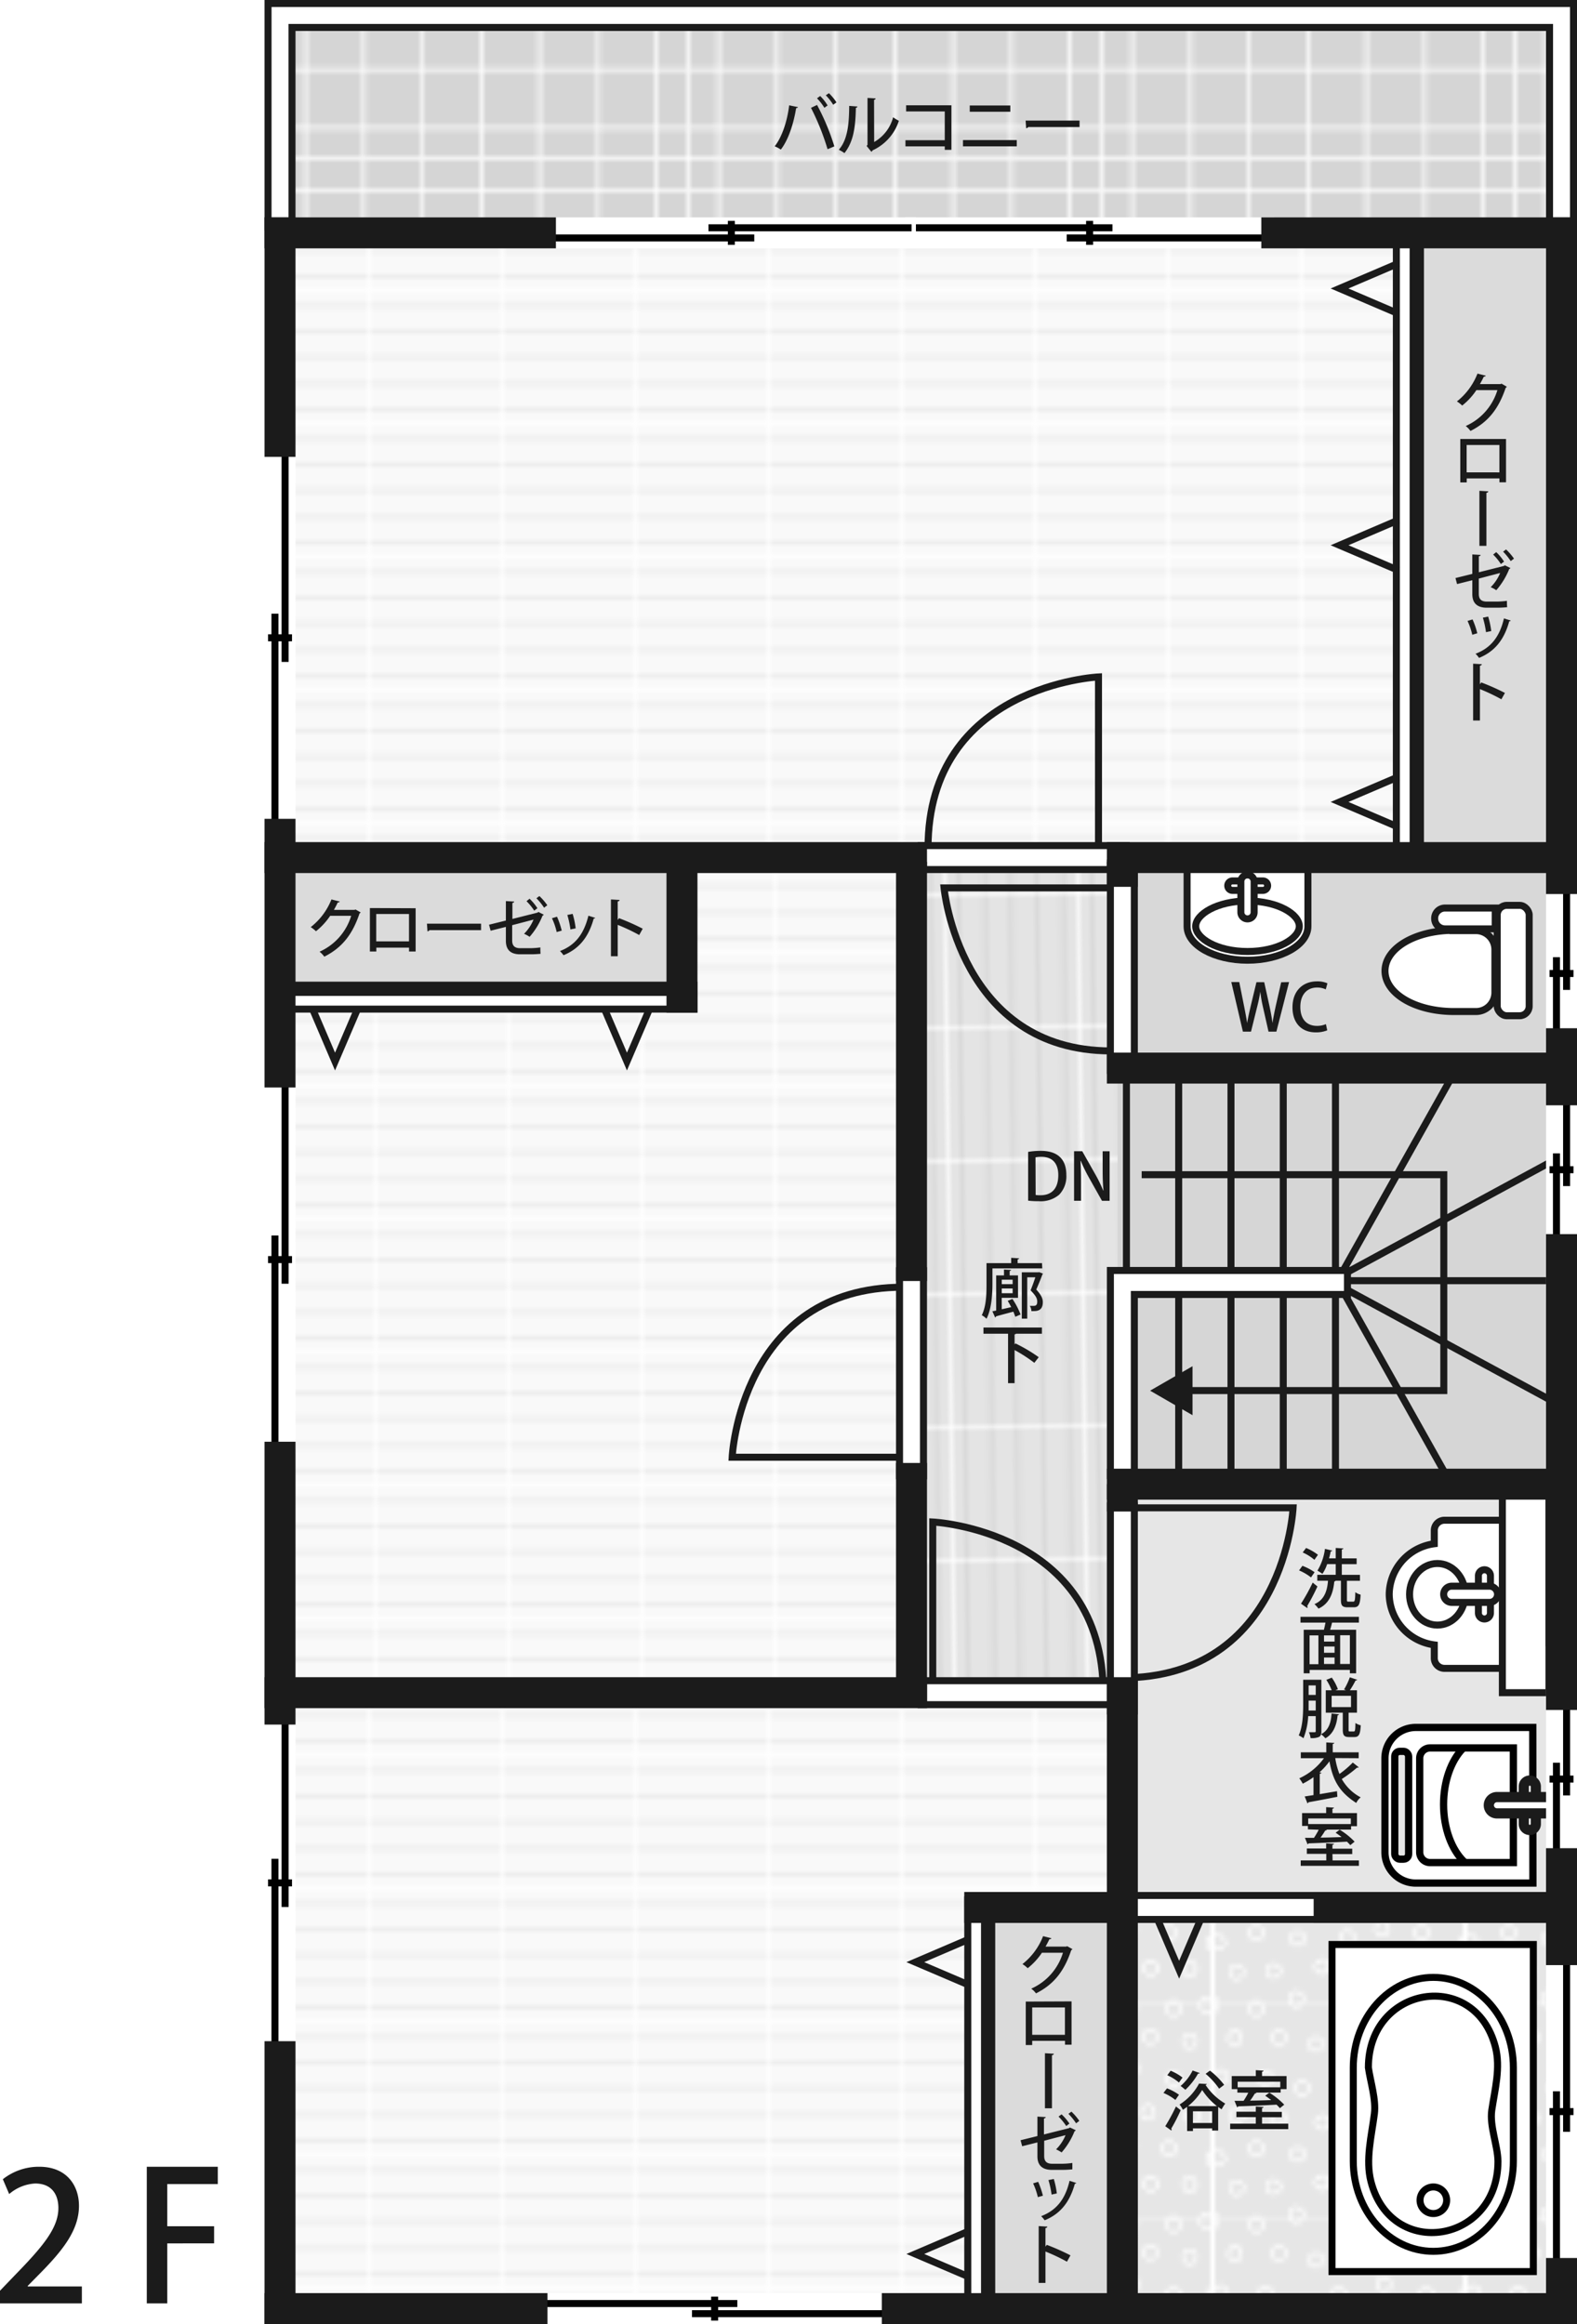 <svg xmlns="http://www.w3.org/2000/svg" xmlns:xlink="http://www.w3.org/1999/xlink" viewBox="0 0 333.06 490.95" width="333.06" height="490.95"><defs><pattern id="洋室_3" data-name="洋室 3" width="28.35" height="28.35" patternTransform="translate(-6.92 5.51) rotate(90) scale(0.97)" patternUnits="userSpaceOnUse" viewBox="0 0 28.35 28.35"><rect width="28.35" height="28.35" fill="none"/><rect width="28.35" height="28.35" fill="#f9f9f9"/><line x1="2.83" y1="28.35" x2="2.83" fill="none" stroke="#eee" stroke-miterlimit="10"/><line x1="8.5" y1="28.35" x2="8.5" fill="none" stroke="#eee" stroke-miterlimit="10"/><line x1="14.17" y1="28.35" x2="14.17" fill="none" stroke="#eee" stroke-miterlimit="10"/><line x1="19.84" y1="28.35" x2="19.84" fill="none" stroke="#eee" stroke-miterlimit="10"/><line x1="25.51" y1="28.35" x2="25.51" fill="none" stroke="#eee" stroke-miterlimit="10"/></pattern><pattern id="洋室_3-3" data-name="洋室 3" width="28.35" height="28.35" patternTransform="translate(-5.53 4.73) rotate(90) scale(0.97)" patternUnits="userSpaceOnUse" viewBox="0 0 28.35 28.35"><rect width="28.35" height="28.35" fill="none"/><rect width="28.35" height="28.35" fill="#f9f9f9"/><line x1="2.83" y1="28.35" x2="2.83" fill="none" stroke="#eee" stroke-miterlimit="10"/><line x1="8.5" y1="28.35" x2="8.5" fill="none" stroke="#eee" stroke-miterlimit="10"/><line x1="14.17" y1="28.35" x2="14.17" fill="none" stroke="#eee" stroke-miterlimit="10"/><line x1="19.84" y1="28.35" x2="19.84" fill="none" stroke="#eee" stroke-miterlimit="10"/><line x1="25.51" y1="28.35" x2="25.51" fill="none" stroke="#eee" stroke-miterlimit="10"/></pattern><pattern id="玄関ホール_3" data-name="玄関ホール 3" width="89.29" height="89.29" patternTransform="translate(57.6 33.92) rotate(90) scale(0.97)" patternUnits="userSpaceOnUse" viewBox="0 0 89.29 89.29"><rect width="89.29" height="89.29" fill="none"/><rect width="89.29" height="89.29" fill="#d5d5d5"/><line y1="6.38" x2="89.29" y2="6.38" fill="none" stroke="#fff" stroke-miterlimit="10" stroke-width="0.71"/><line y1="19.13" x2="89.29" y2="19.13" fill="none" stroke="#fff" stroke-miterlimit="10" stroke-width="0.71"/><line y1="31.89" x2="89.29" y2="31.89" fill="none" stroke="#fff" stroke-miterlimit="10" stroke-width="0.71"/><line y1="44.65" x2="89.29" y2="44.65" fill="none" stroke="#fff" stroke-miterlimit="10" stroke-width="0.71"/><line y1="57.4" x2="89.29" y2="57.4" fill="none" stroke="#fff" stroke-miterlimit="10" stroke-width="0.71"/><line y1="70.16" x2="89.29" y2="70.16" fill="none" stroke="#fff" stroke-miterlimit="10" stroke-width="0.71"/><line y1="82.91" x2="89.29" y2="82.91" fill="none" stroke="#fff" stroke-miterlimit="10" stroke-width="0.71"/><line x1="82.91" x2="82.91" y2="89.29" fill="none" stroke="#fff" stroke-miterlimit="10" stroke-width="0.71"/><line x1="70.15" x2="70.15" y2="89.29" fill="none" stroke="#fff" stroke-miterlimit="10" stroke-width="0.71"/><line x1="57.4" x2="57.4" y2="89.29" fill="none" stroke="#fff" stroke-miterlimit="10" stroke-width="0.71"/><line x1="44.64" x2="44.64" y2="89.29" fill="none" stroke="#fff" stroke-miterlimit="10" stroke-width="0.71"/><line x1="31.89" x2="31.89" y2="89.29" fill="none" stroke="#fff" stroke-miterlimit="10" stroke-width="0.71"/><line x1="19.13" x2="19.13" y2="89.29" fill="none" stroke="#fff" stroke-miterlimit="10" stroke-width="0.71"/><line x1="6.38" x2="6.38" y2="89.29" fill="none" stroke="#fff" stroke-miterlimit="10" stroke-width="0.71"/></pattern><pattern id="新規パターンスウォッチ_17" data-name="新規パターンスウォッチ 17" width="28.35" height="28.35" patternTransform="translate(-28.29 -4.69) rotate(89.31) scale(0.97)" patternUnits="userSpaceOnUse" viewBox="0 0 28.35 28.35"><rect width="28.35" height="28.35" fill="none"/><rect width="28.35" height="28.35" fill="#e4e4e4"/><line y1="2.83" x2="28.35" y2="2.83" fill="none" stroke="#d6d6d6" stroke-miterlimit="10" stroke-width="0.71"/><line y1="8.5" x2="28.35" y2="8.5" fill="none" stroke="#d6d6d6" stroke-miterlimit="10" stroke-width="0.71"/><line y1="14.17" x2="28.35" y2="14.17" fill="none" stroke="#d6d6d6" stroke-miterlimit="10" stroke-width="0.71"/><line y1="19.84" x2="28.35" y2="19.84" fill="none" stroke="#d6d6d6" stroke-miterlimit="10" stroke-width="0.71"/><line y1="25.51" x2="28.35" y2="25.51" fill="none" stroke="#d6d6d6" stroke-miterlimit="10" stroke-width="0.71"/></pattern><pattern id="浴室_3" data-name="浴室 3" width="46.83" height="54.18" patternTransform="translate(95.58 -32.26) rotate(90) scale(0.97)" patternUnits="userSpaceOnUse" viewBox="0 0 46.83 54.18"><rect width="46.83" height="54.18" fill="none"/><path d="M16.18,54H14.86a1.36,1.36,0,0,0,.66.18A1.42,1.42,0,0,0,16.18,54Z" fill="none"/><path d="M46.77,35.91v.68a1,1,0,0,0,0-.68Z" fill="none"/><path d="M34.43,52.65A1.34,1.34,0,0,0,33.26,52a1.36,1.36,0,0,0-.67.19A1.34,1.34,0,0,0,32.1,54h2.31A1.31,1.31,0,0,0,34.43,52.65Z" fill="#e6e6e6"/><path d="M16.09,9.35a1.29,1.29,0,0,0,.67-.18,1.35,1.35,0,1,0-.67.18Z" fill="#e6e6e6"/><path d="M45.48,34.9a1.35,1.35,0,1,0,0,2.7,1.34,1.34,0,0,0,1.29-1v-.68A1.35,1.35,0,0,0,45.48,34.9Z" fill="#e6e6e6"/><path d="M7.12,5.67A1.35,1.35,0,1,0,7.8,3.15a1.34,1.34,0,0,0-1.31,1.7A1.33,1.33,0,0,0,7.12,5.67Z" fill="#e6e6e6"/><path d="M46.77,53.4a1.35,1.35,0,0,0-1.1.6h1.1Z" fill="#e6e6e6"/><path d="M33.28.67A1.29,1.29,0,0,0,34,.49,1.17,1.17,0,0,0,34.42,0H32.11A1.34,1.34,0,0,0,33.28.67Z" fill="#e6e6e6"/><path d="M30.5,10.17a1.35,1.35,0,1,0,1.35-2.34,1.32,1.32,0,0,0-.67-.18,1.35,1.35,0,0,0-.68,2.52Z" fill="#e6e6e6"/><path d="M24.07,5.23A1.36,1.36,0,0,0,24.74,5a1.32,1.32,0,1,0-.67.19Z" fill="#e6e6e6"/><path d="M23.27,14.93a1.43,1.43,0,0,0,.67-.18,1.34,1.34,0,1,0-.67.18Z" fill="#e6e6e6"/><path d="M31.58,24a1.35,1.35,0,0,0,.67,2.52,1.35,1.35,0,0,0,1.17-2,1.35,1.35,0,0,0-1.17-.68A1.29,1.29,0,0,0,31.58,24Z" fill="#e6e6e6"/><path d="M16,25.72a1.36,1.36,0,0,0-.67.19A1.35,1.35,0,0,0,16,28.43a1.43,1.43,0,0,0,.67-.18A1.36,1.36,0,0,0,16,25.72Z" fill="#e6e6e6"/><path d="M16.19,54a1.36,1.36,0,1,0-1.33,0h1.33Z" fill="#e6e6e6"/><path d="M46.15,45a1.3,1.3,0,0,0,.62,1.1V43.9A1.3,1.3,0,0,0,46.15,45Z" fill="#e6e6e6"/><path d="M1.11,54A1.34,1.34,0,0,0,0,53.4H0V54Z" fill="#e6e6e6"/><path d="M0,2.09H0A1.36,1.36,0,0,0,1.38.75,1.33,1.33,0,0,0,1.12,0H0Z" fill="#e6e6e6"/><path d="M.73,9.35a1.35,1.35,0,0,0,0-2.7A1.26,1.26,0,0,0,0,6.9V9.1A1.26,1.26,0,0,0,.73,9.35Z" fill="#e6e6e6"/><path d="M15.53.17A1.38,1.38,0,0,0,16.19,0H14.87A1.38,1.38,0,0,0,15.53.17Z" fill="#e6e6e6"/><path d="M45.69,0a1.33,1.33,0,0,0-.26.75A1.36,1.36,0,0,0,46.77,2.1V0Z" fill="#e6e6e6"/><path d="M46.13,8a1.32,1.32,0,0,0,.64,1.11V6.89A1.32,1.32,0,0,0,46.13,8Z" fill="#e6e6e6"/><path d="M7.82,21.57a1.4,1.4,0,0,0-.67.18,1.34,1.34,0,1,0,.67-.18Z" fill="#e6e6e6"/><path d="M.08,36.25A1.36,1.36,0,0,0,0,35.84v.83A1.49,1.49,0,0,0,.08,36.25Z" fill="#e6e6e6"/><path d="M.77,18.85a1.35,1.35,0,0,0,0-2.7,1.31,1.31,0,0,0-.77.27v2.16A1.31,1.31,0,0,0,.77,18.85Z" fill="#e6e6e6"/><path d="M46.5,25.6a1.35,1.35,0,0,0,0,2.7,2.48,2.48,0,0,0,.27,0V25.64A1.26,1.26,0,0,0,46.5,25.6Z" fill="#e6e6e6"/><path d="M.75,46.35a1.35,1.35,0,0,0,0-2.7,1.33,1.33,0,0,0-.75.26v2.18A1.33,1.33,0,0,0,.75,46.35Z" fill="#e6e6e6"/><path d="M46.17,17.5a1.3,1.3,0,0,0,.6,1.09V16.41A1.3,1.3,0,0,0,46.17,17.5Z" fill="#e6e6e6"/><path d="M.42,28.12a1.3,1.3,0,0,0,.63-.82,1.3,1.3,0,0,0-.13-1A1.36,1.36,0,0,0,0,25.63v2.64A1.24,1.24,0,0,0,.42,28.12Z" fill="#e6e6e6"/><path d="M6.77,14.43a1.43,1.43,0,0,0,.67-.18,1.36,1.36,0,0,0,.49-1.85,1.34,1.34,0,0,0-1.17-.68,1.36,1.36,0,0,0-.67.19,1.35,1.35,0,0,0,.68,2.52Z" fill="#e6e6e6"/><path d="M14.39,16a1.43,1.43,0,0,0-.67-.18,1.35,1.35,0,1,0,.67.18Z" fill="#e6e6e6"/><path d="M24.69,48.16A1.33,1.33,0,0,0,24,48a1.36,1.36,0,0,0-.68,2.53,1.46,1.46,0,0,0,.67.18,1.35,1.35,0,0,0,.68-2.52Z" fill="#e6e6e6"/><path d="M24.51,38.72a1.36,1.36,0,0,0-.67.19,1.35,1.35,0,0,0,.68,2.52,1.43,1.43,0,0,0,.67-.18,1.36,1.36,0,0,0-.68-2.53Z" fill="#e6e6e6"/><path d="M30.94,18.75a1.34,1.34,0,1,0-.67.18A1.43,1.43,0,0,0,30.94,18.75Z" fill="#e6e6e6"/><circle cx="31.18" cy="45" r="1.35" fill="#e6e6e6"/><circle cx="15.84" cy="43" r="1.35" fill="#e6e6e6"/><path d="M23.89,23.55a1.35,1.35,0,0,0-.5-1.84,1.33,1.33,0,0,0-.67-.19,1.36,1.36,0,1,0,1.17,2Z" fill="#e6e6e6"/><circle cx="18" cy="35" r="1.35" fill="#e6e6e6"/><path d="M25.51,29.22a1.36,1.36,0,0,0-.67.19,1.35,1.35,0,0,0,.68,2.52,1.43,1.43,0,0,0,.67-.18,1.36,1.36,0,0,0-.68-2.53Z" fill="#e6e6e6"/><path d="M40.44,19.66a1.33,1.33,0,0,0-.67-.19A1.36,1.36,0,0,0,39.09,22a1.46,1.46,0,0,0,.67.18h0a1.35,1.35,0,0,0,.68-2.52Z" fill="#e6e6e6"/><circle cx="32.43" cy="36" r="1.35" fill="#e6e6e6"/><path d="M40.4,48.08a1.35,1.35,0,1,0-1.35,2.34,1.29,1.29,0,0,0,.67.18,1.35,1.35,0,0,0,.68-2.52Z" fill="#e6e6e6"/><path d="M39.19,31.84a1.35,1.35,0,0,0-.68-2.52,1.46,1.46,0,0,0-.67.18A1.36,1.36,0,0,0,38.52,32,1.33,1.33,0,0,0,39.19,31.84Z" fill="#e6e6e6"/><path d="M39,5.85a1.35,1.35,0,1,0,0-2.7,1.29,1.29,0,0,0-.67.18A1.35,1.35,0,0,0,39,5.85Z" fill="#e6e6e6"/><path d="M38.83,14.35a1.32,1.32,0,0,0,.67-.18,1.36,1.36,0,0,0,.5-1.85,1.38,1.38,0,0,0-1.18-.67,1.35,1.35,0,0,0-1.16,2A1.36,1.36,0,0,0,38.83,14.35Z" fill="#e6e6e6"/><path d="M46.77,46.47V53.1a1.67,1.67,0,0,0-1.47.9H34.77a1.66,1.66,0,0,0-.08-1.5,1.64,1.64,0,0,0-1.43-.82,1.6,1.6,0,0,0-.82.22,1.64,1.64,0,0,0-.67,2.1H16.67a1.65,1.65,0,0,0-1.16-2.82,1.6,1.6,0,0,0-.82.22,1.64,1.64,0,0,0-.6,2.25,1.56,1.56,0,0,0,.27.35H1.48A1.66,1.66,0,0,0,0,53.1H0V46.46a1.61,1.61,0,0,0,.75.19,1.65,1.65,0,0,0,0-3.3,1.61,1.61,0,0,0-.75.19V37.3a1.63,1.63,0,0,0,.38-1,1.63,1.63,0,0,0-.38-1V28.57a1.6,1.6,0,0,0,.57-.19,1.61,1.61,0,0,0,.77-1,1.63,1.63,0,0,0-.16-1.26A1.66,1.66,0,0,0,0,25.33V19a1.66,1.66,0,0,0,.77.2,1.65,1.65,0,1,0,0-3.3,1.66,1.66,0,0,0-.77.2V9.47a1.64,1.64,0,0,0,.73.18,1.65,1.65,0,0,0,0-3.3A1.64,1.64,0,0,0,0,6.53V2.4H0A1.65,1.65,0,0,0,1.68.75,1.61,1.61,0,0,0,1.49,0H14.38a1.62,1.62,0,0,0,1.15.47,1.58,1.58,0,0,0,.82-.22A1.37,1.37,0,0,0,16.68,0h15.1c0,.05,0,.1.07.15A1.64,1.64,0,0,0,33.28,1,1.58,1.58,0,0,0,34.1.75,1.59,1.59,0,0,0,34.78,0H45.32a1.61,1.61,0,0,0-.19.75A1.66,1.66,0,0,0,46.77,2.4V6.52a1.64,1.64,0,0,0,0,3V16a1.63,1.63,0,0,0,0,2.92v6.38a1.26,1.26,0,0,0-.27,0,1.72,1.72,0,0,0-.83.22,1.67,1.67,0,0,0-.6,2.26,1.64,1.64,0,0,0,1.43.82,2.48,2.48,0,0,0,.27,0v6.65a1.69,1.69,0,0,0-1.29-.62,1.65,1.65,0,0,0,0,3.3,1.69,1.69,0,0,0,1.29-.62v6.25a1.63,1.63,0,0,0,0,2.94ZM32.25,23.55a1.75,1.75,0,0,0-.83.22,1.65,1.65,0,0,0,.83,3.08,1.63,1.63,0,0,0,1.59-1.22,1.61,1.61,0,0,0-.16-1.25A1.66,1.66,0,0,0,32.25,23.55ZM29.58,9.43a1.68,1.68,0,0,0,.77,1,1.72,1.72,0,0,0,.83.22,1.68,1.68,0,0,0,1.43-.83A1.65,1.65,0,0,0,32,7.57a1.65,1.65,0,0,0-2.42,1.86ZM22.64,4.7a1.65,1.65,0,0,0,1.43.83,1.61,1.61,0,0,0,.82-.23,1.65,1.65,0,0,0-.83-3.08,1.59,1.59,0,0,0-.82.23A1.64,1.64,0,0,0,22.64,4.7Zm-.8,9.7a1.65,1.65,0,0,0,1.43.83,1.59,1.59,0,0,0,.82-.23,1.65,1.65,0,0,0-.83-3.07,1.6,1.6,0,0,0-.82.22A1.64,1.64,0,0,0,21.84,14.4ZM14.66,8.82a1.65,1.65,0,0,0,1.43.83,1.68,1.68,0,0,0,.82-.22,1.65,1.65,0,0,0,.61-2.25,1.68,1.68,0,0,0-1.43-.83,1.72,1.72,0,0,0-.83.22A1.66,1.66,0,0,0,14.66,8.82Zm2.78,17.43A1.64,1.64,0,0,0,16,25.43a1.6,1.6,0,0,0-.82.22A1.65,1.65,0,0,0,16,28.73a1.59,1.59,0,0,0,.82-.23A1.64,1.64,0,0,0,17.44,26.25ZM6.2,4.93a1.64,1.64,0,0,0,.77,1,1.68,1.68,0,0,0,.82.22,1.65,1.65,0,0,0,.83-3.08,1.71,1.71,0,0,0-.82-.22,1.68,1.68,0,0,0-1.44.83A1.65,1.65,0,0,0,6.2,4.93ZM9.25,22.1a1.65,1.65,0,0,0-1.43-.83A1.59,1.59,0,0,0,7,21.5a1.64,1.64,0,0,0,.82,3.07,1.61,1.61,0,0,0,.83-.22A1.65,1.65,0,0,0,9.25,22.1ZM5.34,13.9a1.65,1.65,0,0,0,1.43.83,1.59,1.59,0,0,0,.82-.23,1.65,1.65,0,0,0-.83-3.07,1.6,1.6,0,0,0-.82.22A1.64,1.64,0,0,0,5.34,13.9Zm.25,27A1.65,1.65,0,0,0,7,41.73a1.59,1.59,0,0,0,.82-.23A1.65,1.65,0,0,0,7,38.43a1.6,1.6,0,0,0-.82.22A1.64,1.64,0,0,0,5.59,40.9Zm2.9,7.9A1.65,1.65,0,0,0,7.06,48a1.59,1.59,0,0,0-.82.23,1.65,1.65,0,0,0,.83,3.08,1.61,1.61,0,0,0,.82-.23A1.64,1.64,0,0,0,8.49,48.8Zm.79-18.23a1.61,1.61,0,0,0-.83-.22,1.65,1.65,0,0,0-.82,3.08,1.68,1.68,0,0,0,.82.22,1.65,1.65,0,0,0,.83-3.08ZM15.15,18a1.65,1.65,0,0,0-.61-2.25,1.59,1.59,0,0,0-.82-.23,1.65,1.65,0,0,0-.83,3.08,1.61,1.61,0,0,0,.83.22A1.67,1.67,0,0,0,15.15,18Zm2.34,25a1.65,1.65,0,1,0-1.65,1.65A1.65,1.65,0,0,0,17.49,43Zm2.16-8A1.65,1.65,0,1,0,18,36.65,1.65,1.65,0,0,0,19.65,35Zm2.24-10.7a1.61,1.61,0,0,0,.82.23,1.68,1.68,0,0,0,1.44-.83,1.65,1.65,0,0,0-.61-2.25,1.59,1.59,0,0,0-.82-.23,1.65,1.65,0,0,0-.83,3.08Zm2.95,23.6a1.58,1.58,0,0,0-.82-.22,1.65,1.65,0,0,0-.83,3.07A1.61,1.61,0,0,0,24,51a1.65,1.65,0,0,0,.83-3.08Zm1.1-8.65a1.64,1.64,0,0,0-1.43-.82,1.6,1.6,0,0,0-.82.22,1.65,1.65,0,0,0,.83,3.08,1.59,1.59,0,0,0,.82-.23A1.64,1.64,0,0,0,25.94,39.25Zm1-9.5a1.64,1.64,0,0,0-1.43-.82,1.6,1.6,0,0,0-.82.22,1.65,1.65,0,0,0,.83,3.08,1.59,1.59,0,0,0,.82-.23A1.64,1.64,0,0,0,26.94,29.75Zm3.33-10.52a1.59,1.59,0,0,0,.82-.23,1.65,1.65,0,0,0-.83-3.07,1.6,1.6,0,0,0-.82.22,1.65,1.65,0,0,0,.83,3.08ZM32.83,45a1.65,1.65,0,1,0-1.65,1.65A1.65,1.65,0,0,0,32.83,45Zm1.25-9a1.65,1.65,0,1,0-1.65,1.65A1.65,1.65,0,0,0,34.08,36ZM37.54,5.32A1.66,1.66,0,0,0,39,6.15a1.75,1.75,0,0,0,.83-.22A1.65,1.65,0,0,0,39,2.85a1.68,1.68,0,0,0-.82.22A1.65,1.65,0,0,0,37.54,5.32Zm-.14,8.51a1.65,1.65,0,0,0,2.25.6,1.65,1.65,0,0,0-.83-3.08,1.71,1.71,0,0,0-.82.22A1.65,1.65,0,0,0,37.4,13.83Zm1.12,18.49a1.58,1.58,0,0,0,.82-.22A1.65,1.65,0,0,0,38.51,29a1.61,1.61,0,0,0-.82.23,1.65,1.65,0,0,0,.83,3.07Zm-.67,8.93A1.65,1.65,0,1,0,39.5,39.6,1.65,1.65,0,0,0,37.85,41.25Zm2.7,6.57a1.75,1.75,0,0,0-.83-.22,1.65,1.65,0,1,0,.83.22Zm0-28.42a1.58,1.58,0,0,0-.82-.22,1.65,1.65,0,0,0-.83,3.07,1.61,1.61,0,0,0,.82.23h0a1.65,1.65,0,0,0,.83-3.08Z" fill="#e6e6e6"/><circle cx="39.5" cy="41.25" r="1.35" fill="#e6e6e6"/><path d="M7,41.43a1.43,1.43,0,0,0,.67-.18,1.36,1.36,0,0,0,.49-1.85A1.34,1.34,0,0,0,7,38.72a1.36,1.36,0,0,0-.67.19A1.35,1.35,0,0,0,7,41.43Z" fill="#e6e6e6"/><path d="M9.13,30.83a1.35,1.35,0,1,0-1.35,2.34,1.29,1.29,0,0,0,.67.18,1.35,1.35,0,0,0,.68-2.52Z" fill="#e6e6e6"/><path d="M7.06,48.27a1.36,1.36,0,0,0,0,2.71,1.36,1.36,0,0,0,.67-.19,1.35,1.35,0,0,0-.68-2.52Z" fill="#e6e6e6"/><path d="M41.19,21.65a1.65,1.65,0,0,1-1.43.83h0a1.61,1.61,0,0,1-.82-.23,1.65,1.65,0,0,1,.83-3.07,1.58,1.58,0,0,1,.82.22A1.64,1.64,0,0,1,41.19,21.65Zm-.75-2a1.33,1.33,0,0,0-.67-.19A1.36,1.36,0,0,0,39.09,22a1.46,1.46,0,0,0,.67.18h0a1.35,1.35,0,0,0,.68-2.52Z" fill="#fff"/><path d="M38.52,32.32a1.65,1.65,0,0,1-.83-3.07,1.61,1.61,0,0,1,.82-.23,1.65,1.65,0,0,1,.83,3.08A1.58,1.58,0,0,1,38.52,32.32Zm0-.29a1.36,1.36,0,0,0,0-2.71,1.46,1.46,0,0,0-.67.18A1.36,1.36,0,0,0,38.52,32Z" fill="#fff"/><path d="M30.27,19.23a1.65,1.65,0,0,1-.83-3.08,1.6,1.6,0,0,1,.82-.22A1.65,1.65,0,0,1,31.09,19,1.59,1.59,0,0,1,30.27,19.23Zm0-.3a1.43,1.43,0,0,0,.67-.18,1.34,1.34,0,1,0-.67.18Z" fill="#fff"/><path d="M22.71,24.53a1.61,1.61,0,0,1-.82-.23,1.65,1.65,0,0,1,.83-3.08,1.59,1.59,0,0,1,.82.23,1.65,1.65,0,0,1,.61,2.25A1.68,1.68,0,0,1,22.71,24.53ZM22,24a1.35,1.35,0,1,0,1.35-2.33,1.33,1.33,0,0,0-.67-.19A1.35,1.35,0,0,0,22,24Z" fill="#fff"/><path d="M26.94,29.75a1.64,1.64,0,0,1-.6,2.25,1.59,1.59,0,0,1-.82.23,1.65,1.65,0,0,1-.83-3.08,1.6,1.6,0,0,1,.82-.22A1.64,1.64,0,0,1,26.94,29.75Zm-.26.15a1.34,1.34,0,0,0-1.17-.68,1.36,1.36,0,0,0-.67.19,1.35,1.35,0,0,0,.68,2.52,1.43,1.43,0,0,0,.67-.18A1.35,1.35,0,0,0,26.68,29.9Z" fill="#fff"/><path d="M34.08,36a1.65,1.65,0,1,1-1.65-1.65A1.65,1.65,0,0,1,34.08,36Zm-.3,0a1.35,1.35,0,1,0-1.35,1.35A1.36,1.36,0,0,0,33.78,36Z" fill="#fff"/><path d="M9.25,22.1a1.65,1.65,0,0,1-.6,2.25,1.61,1.61,0,0,1-.83.22A1.64,1.64,0,0,1,7,21.5a1.59,1.59,0,0,1,.82-.23A1.65,1.65,0,0,1,9.25,22.1ZM9,22.25a1.35,1.35,0,0,0-1.17-.68,1.4,1.4,0,0,0-.67.18,1.35,1.35,0,1,0,1.84.5Z" fill="#fff"/><path d="M9.88,32.82a1.65,1.65,0,0,1-1.43.83A1.65,1.65,0,0,1,7,31.17a1.65,1.65,0,0,1,1.43-.82,1.61,1.61,0,0,1,.83.22A1.66,1.66,0,0,1,9.88,32.82Zm-.75-2a1.35,1.35,0,1,0-1.35,2.34,1.29,1.29,0,0,0,.67.18,1.35,1.35,0,0,0,.68-2.52Z" fill="#fff"/><path d="M13.72,18.82a1.61,1.61,0,0,1-.83-.22,1.65,1.65,0,0,1,.83-3.08,1.59,1.59,0,0,1,.82.23,1.64,1.64,0,0,1-.82,3.07Zm1.17-1a1.36,1.36,0,0,0-.5-1.85,1.43,1.43,0,0,0-.67-.18,1.35,1.35,0,1,0,1.17,2Z" fill="#fff"/><path d="M19.65,35A1.65,1.65,0,1,1,18,33.35,1.65,1.65,0,0,1,19.65,35Zm-.3,0A1.35,1.35,0,1,0,18,36.35,1.36,1.36,0,0,0,19.35,35Z" fill="#fff"/><path d="M41.15,50.08a1.65,1.65,0,1,1-1.43-2.48,1.75,1.75,0,0,1,.83.22A1.67,1.67,0,0,1,41.15,50.08Zm-.75-2a1.35,1.35,0,1,0-1.35,2.34,1.29,1.29,0,0,0,.67.18,1.35,1.35,0,0,0,.68-2.52Z" fill="#fff"/><path d="M25.44,50.15A1.65,1.65,0,0,1,24,51a1.61,1.61,0,0,1-.82-.23A1.65,1.65,0,0,1,24,47.68a1.58,1.58,0,0,1,.82.22A1.64,1.64,0,0,1,25.44,50.15Zm-.75-2A1.33,1.33,0,0,0,24,48a1.36,1.36,0,0,0-.68,2.53,1.46,1.46,0,0,0,.67.18,1.35,1.35,0,0,0,.68-2.52Z" fill="#fff"/><path d="M32.83,45a1.65,1.65,0,1,1-1.65-1.65A1.65,1.65,0,0,1,32.83,45Zm-.3,0a1.35,1.35,0,1,0-1.35,1.35A1.36,1.36,0,0,0,32.53,45Z" fill="#fff"/><path d="M8.49,48.8a1.64,1.64,0,0,1-.6,2.25,1.61,1.61,0,0,1-.82.23,1.65,1.65,0,0,1-.83-3.08A1.59,1.59,0,0,1,7.06,48,1.65,1.65,0,0,1,8.49,48.8ZM8.23,49a1.35,1.35,0,0,0-1.17-.68,1.36,1.36,0,0,0,0,2.71,1.36,1.36,0,0,0,.67-.19A1.34,1.34,0,0,0,8.23,49Z" fill="#fff"/><path d="M17.49,43a1.65,1.65,0,1,1-1.65-1.65A1.65,1.65,0,0,1,17.49,43Zm-.3,0a1.35,1.35,0,1,0-1.35,1.35A1.36,1.36,0,0,0,17.19,43Z" fill="#fff"/><path d="M37.54,5.32a1.65,1.65,0,0,1,.61-2.25A1.68,1.68,0,0,1,39,2.85a1.65,1.65,0,0,1,.83,3.08,1.75,1.75,0,0,1-.83.22A1.66,1.66,0,0,1,37.54,5.32Zm.26-.14a1.35,1.35,0,1,0,1.17-2,1.29,1.29,0,0,0-.67.18A1.36,1.36,0,0,0,37.8,5.18Z" fill="#fff"/><path d="M29.58,9.43a1.68,1.68,0,0,1,.17-1.26,1.65,1.65,0,1,1,1.43,2.48,1.72,1.72,0,0,1-.83-.22A1.68,1.68,0,0,1,29.58,9.43Zm.29-.08a1.36,1.36,0,0,0,2.48.33,1.36,1.36,0,0,0-.5-1.85,1.32,1.32,0,0,0-.67-.18,1.35,1.35,0,0,0-1.31,1.7Z" fill="#fff"/><path d="M22.64,4.7a1.64,1.64,0,0,1,.6-2.25,1.59,1.59,0,0,1,.82-.23,1.65,1.65,0,0,1,.83,3.08,1.61,1.61,0,0,1-.82.23A1.65,1.65,0,0,1,22.64,4.7Zm.26-.15a1.35,1.35,0,1,0,1.16-2,1.36,1.36,0,0,0-1.16,2Z" fill="#fff"/><path d="M6.2,4.93a1.65,1.65,0,0,1,.16-1.25A1.68,1.68,0,0,1,7.8,2.85a1.71,1.71,0,0,1,.82.22,1.65,1.65,0,0,1-.83,3.08A1.68,1.68,0,0,1,7,5.93,1.64,1.64,0,0,1,6.2,4.93Zm.29-.08a1.35,1.35,0,0,0,1.3,1,1.35,1.35,0,1,0,0-2.7,1.34,1.34,0,0,0-1.31,1.7Z" fill="#fff"/><path d="M14.66,8.82a1.66,1.66,0,0,1,.6-2.25,1.72,1.72,0,0,1,.83-.22,1.68,1.68,0,0,1,1.43.83,1.65,1.65,0,0,1-.61,2.25,1.68,1.68,0,0,1-.82.22A1.65,1.65,0,0,1,14.66,8.82Zm.26-.14a1.36,1.36,0,0,0,1.17.67,1.29,1.29,0,0,0,.67-.18,1.35,1.35,0,1,0-1.84-.49Z" fill="#fff"/><path d="M45.87,17.5a1.62,1.62,0,0,0,.9,1.46v-.37a1.29,1.29,0,0,1,0-2.18V16A1.62,1.62,0,0,0,45.87,17.5Z" fill="#fff"/><path d="M46.15,45a1.3,1.3,0,0,1,.62-1.1v-.37a1.63,1.63,0,0,0,0,2.94V46.1A1.3,1.3,0,0,1,46.15,45Z" fill="#fff"/><path d="M25.94,39.25a1.64,1.64,0,0,1-.6,2.25,1.59,1.59,0,0,1-.82.23,1.65,1.65,0,0,1-.83-3.08,1.6,1.6,0,0,1,.82-.22A1.64,1.64,0,0,1,25.94,39.25Zm-.26.15a1.34,1.34,0,0,0-1.17-.68,1.36,1.36,0,0,0-.67.19,1.35,1.35,0,0,0,.68,2.52,1.43,1.43,0,0,0,.67-.18A1.35,1.35,0,0,0,25.68,39.4Z" fill="#fff"/><path d="M17.44,26.25a1.64,1.64,0,0,1-.6,2.25,1.59,1.59,0,0,1-.82.23,1.65,1.65,0,0,1-.83-3.08,1.6,1.6,0,0,1,.82-.22A1.64,1.64,0,0,1,17.44,26.25Zm-.26.15A1.34,1.34,0,0,0,16,25.72a1.36,1.36,0,0,0-.67.19A1.35,1.35,0,0,0,16,28.43a1.43,1.43,0,0,0,.67-.18A1.35,1.35,0,0,0,17.18,26.4Z" fill="#fff"/><path d="M32.25,23.55a1.66,1.66,0,0,1,1.43.83,1.61,1.61,0,0,1,.16,1.25,1.63,1.63,0,0,1-1.59,1.22,1.65,1.65,0,0,1-.83-3.08A1.75,1.75,0,0,1,32.25,23.55Zm0,.3a1.29,1.29,0,0,0-.67.18,1.35,1.35,0,0,0,.67,2.52,1.35,1.35,0,0,0,1.17-2A1.35,1.35,0,0,0,32.25,23.85Z" fill="#fff"/><path d="M21.84,14.4a1.64,1.64,0,0,1,.6-2.25,1.6,1.6,0,0,1,.82-.22A1.65,1.65,0,0,1,24.09,15a1.59,1.59,0,0,1-.82.23A1.65,1.65,0,0,1,21.84,14.4Zm.26-.15a1.35,1.35,0,0,0,1.17.68,1.43,1.43,0,0,0,.67-.18,1.35,1.35,0,1,0-1.84-.5Z" fill="#fff"/><path d="M5.34,13.9a1.64,1.64,0,0,1,.6-2.25,1.6,1.6,0,0,1,.82-.22,1.65,1.65,0,0,1,.83,3.07,1.59,1.59,0,0,1-.82.23A1.65,1.65,0,0,1,5.34,13.9Zm.26-.15a1.35,1.35,0,0,0,1.17.68,1.43,1.43,0,0,0,.67-.18,1.36,1.36,0,0,0,.49-1.85,1.34,1.34,0,0,0-1.17-.68,1.36,1.36,0,0,0-.67.19A1.34,1.34,0,0,0,5.6,13.75Z" fill="#fff"/><path d="M37.4,13.83a1.65,1.65,0,0,1,.6-2.26,1.71,1.71,0,0,1,.82-.22,1.65,1.65,0,0,1,.83,3.08,1.65,1.65,0,0,1-2.25-.6Zm.26-.15a1.36,1.36,0,0,0,1.17.67,1.32,1.32,0,0,0,.67-.18,1.36,1.36,0,0,0,.5-1.85,1.38,1.38,0,0,0-1.18-.67,1.35,1.35,0,0,0-1.16,2Z" fill="#fff"/><path d="M5.59,40.9a1.64,1.64,0,0,1,.6-2.25A1.6,1.6,0,0,1,7,38.43a1.65,1.65,0,0,1,.83,3.07,1.59,1.59,0,0,1-.82.23A1.65,1.65,0,0,1,5.59,40.9Zm.26-.15A1.35,1.35,0,0,0,7,41.43a1.43,1.43,0,0,0,.67-.18,1.36,1.36,0,0,0,.49-1.85A1.34,1.34,0,0,0,7,38.72a1.36,1.36,0,0,0-.67.19A1.34,1.34,0,0,0,5.85,40.75Z" fill="#fff"/><path d="M16.94,52a1.64,1.64,0,0,0-1.43-.82,1.6,1.6,0,0,0-.82.22,1.64,1.64,0,0,0-.6,2.25,1.56,1.56,0,0,0,.27.35h.5a1.36,1.36,0,0,1-.51-.5,1.34,1.34,0,0,1,.49-1.84,1.36,1.36,0,0,1,.67-.19A1.36,1.36,0,0,1,16.19,54h.48A1.64,1.64,0,0,0,16.94,52Z" fill="#fff"/><path d="M34.69,52.5a1.64,1.64,0,0,0-1.43-.82,1.6,1.6,0,0,0-.82.22,1.64,1.64,0,0,0-.67,2.1h.33a1.34,1.34,0,0,1,.49-1.84,1.36,1.36,0,0,1,.67-.19,1.34,1.34,0,0,1,1.17.68,1.31,1.31,0,0,1,0,1.35h.36A1.66,1.66,0,0,0,34.69,52.5Z" fill="#fff"/><path d="M37.85,41.25A1.65,1.65,0,1,1,39.5,42.9,1.65,1.65,0,0,1,37.85,41.25Zm.3,0A1.35,1.35,0,1,0,39.5,39.9,1.36,1.36,0,0,0,38.15,41.25Z" fill="#fff"/><path d="M45.3,54h.37a1.35,1.35,0,0,1,1.1-.6v-.3A1.67,1.67,0,0,0,45.3,54Z" fill="#fff"/><path d="M45.67,25.52a1.67,1.67,0,0,0-.6,2.26,1.64,1.64,0,0,0,1.43.82,2.48,2.48,0,0,0,.27,0v-.3a2.48,2.48,0,0,1-.27,0,1.35,1.35,0,1,1,0-2.7,1.26,1.26,0,0,1,.27,0v-.3a1.26,1.26,0,0,0-.27,0A1.72,1.72,0,0,0,45.67,25.52Z" fill="#fff"/><path d="M45.83,8a1.66,1.66,0,0,0,.94,1.48V9.11a1.28,1.28,0,0,1,0-2.22V6.52A1.66,1.66,0,0,0,45.83,8Z" fill="#fff"/><path d="M45.48,34.6a1.65,1.65,0,0,0,0,3.3,1.69,1.69,0,0,0,1.29-.62v-.69a1.34,1.34,0,0,1-1.29,1,1.35,1.35,0,1,1,1.29-1.69v-.69A1.69,1.69,0,0,0,45.48,34.6Z" fill="#fff"/><path d="M2.42,17.5A1.65,1.65,0,0,0,.77,15.85a1.66,1.66,0,0,0-.77.2v.37a1.31,1.31,0,0,1,.77-.27,1.35,1.35,0,0,1,0,2.7A1.31,1.31,0,0,1,0,18.58V19a1.66,1.66,0,0,0,.77.2A1.65,1.65,0,0,0,2.42,17.5Z" fill="#fff"/><path d="M2.4,45A1.65,1.65,0,0,0,.75,43.35a1.61,1.61,0,0,0-.75.19v.37a1.33,1.33,0,0,1,.75-.26,1.35,1.35,0,0,1,0,2.7A1.33,1.33,0,0,1,0,46.09v.37a1.61,1.61,0,0,0,.75.19A1.65,1.65,0,0,0,2.4,45Z" fill="#fff"/><path d="M0,53.1H0v.3H0a1.34,1.34,0,0,1,1.09.6h.37A1.66,1.66,0,0,0,0,53.1Z" fill="#fff"/><path d="M1.34,27.38a1.63,1.63,0,0,0-.16-1.26A1.66,1.66,0,0,0,0,25.33v.3a1.36,1.36,0,0,1,.92.65,1.3,1.3,0,0,1,.13,1,1.3,1.3,0,0,1-.63.82,1.24,1.24,0,0,1-.42.15v.3a1.6,1.6,0,0,0,.57-.19A1.61,1.61,0,0,0,1.34,27.38Z" fill="#fff"/><path d="M2.38,8A1.65,1.65,0,0,0,.73,6.35,1.64,1.64,0,0,0,0,6.53V6.9a1.26,1.26,0,0,1,.73-.25,1.35,1.35,0,0,1,0,2.7A1.26,1.26,0,0,1,0,9.1v.37a1.64,1.64,0,0,0,.73.18A1.65,1.65,0,0,0,2.38,8Z" fill="#fff"/><path d="M0,35.2v.64a1.36,1.36,0,0,1,.08.41,1.49,1.49,0,0,1-.08.42v.63a1.63,1.63,0,0,0,.38-1A1.63,1.63,0,0,0,0,35.2Z" fill="#fff"/><path d="M16.35.25A1.37,1.37,0,0,0,16.68,0h-.49a1.38,1.38,0,0,1-.66.17A1.38,1.38,0,0,1,14.87,0h-.49a1.62,1.62,0,0,0,1.15.47A1.58,1.58,0,0,0,16.35.25Z" fill="#fff"/><path d="M33.28,1A1.58,1.58,0,0,0,34.1.75,1.59,1.59,0,0,0,34.78,0h-.36A1.17,1.17,0,0,1,34,.49a1.29,1.29,0,0,1-.67.18A1.34,1.34,0,0,1,32.11,0h-.33c0,.05,0,.1.07.15A1.64,1.64,0,0,0,33.28,1Z" fill="#fff"/><path d="M46.77,2.4V2.1A1.36,1.36,0,0,1,45.43.75,1.33,1.33,0,0,1,45.69,0h-.37a1.61,1.61,0,0,0-.19.75A1.66,1.66,0,0,0,46.77,2.4Z" fill="#fff"/><path d="M1.68.75A1.61,1.61,0,0,0,1.49,0H1.12a1.33,1.33,0,0,1,.26.75A1.36,1.36,0,0,1,0,2.1H0V2.4H0A1.65,1.65,0,0,0,1.68.75Z" fill="#fff"/></pattern></defs><g id="レイヤー_2" data-name="レイヤー 2"><g id="文字"><rect x="59.1" y="357.05" width="176.3" height="130.61" fill="url(#洋室_3)"/><rect x="58.7" y="182.48" width="135.28" height="174.5" fill="url(#洋室_3-3)"/><rect x="59.37" y="2.75" width="268.44" height="45.12" fill="url(#玄関ホール_3)"/><rect x="297.05" y="50.44" width="32.06" height="129.48" fill="#dbdbdb"/><rect x="192.03" y="181.3" width="44.08" height="175.93" fill="url(#新規パターンスウォッチ_17)"/><rect x="236.08" y="182.13" width="93.39" height="42.59" fill="#d8d8d8"/><rect x="59.02" y="180.81" width="84.19" height="30.11" fill="#dbdbdb"/><rect x="207.23" y="403.28" width="29.16" height="83.44" fill="#dbdbdb"/><rect x="236.04" y="225.61" width="93.2" height="86.14" fill="#d6d6d6"/><rect x="239.08" y="313.05" width="90.52" height="89.03" fill="#e6e6e6"/><rect x="238.29" y="403.34" width="90.07" height="83" fill="url(#浴室_3)"/><rect x="59.02" y="47.98" width="238.63" height="132.83" fill="url(#洋室_3)"/><path d="M293.4,336.79a10.93,10.93,0,0,0,9.52,10.68v2.81a2.15,2.15,0,0,0,2.15,2.15H318V321.14H305.07a2.16,2.16,0,0,0-2.15,2.16v2.81A10.93,10.93,0,0,0,293.4,336.79Z" fill="#fff" stroke="#1b1b1b" stroke-miterlimit="10" stroke-width="1.48"/><path d="M303.57,330.28c3.23,0,5.86,2.92,5.86,6.51s-2.63,6.5-5.86,6.5-5.87-2.91-5.87-6.5S300.33,330.28,303.57,330.28Z" fill="#fff" stroke="#1b1b1b" stroke-miterlimit="10" stroke-width="1.48"/><path d="M313.51,342a1.27,1.27,0,0,1-1.27-1.27v-7.86a1.27,1.27,0,0,1,1.27-1.27h0a1.27,1.27,0,0,1,1.27,1.27v7.86a1.27,1.27,0,0,1-1.27,1.27Z" fill="#fff" stroke="#1b1b1b" stroke-miterlimit="10" stroke-width="1.48"/><path d="M306.61,338.5a1.71,1.71,0,0,1-1.71-1.71h0a1.72,1.72,0,0,1,1.71-1.72h7.95a1.72,1.72,0,0,1,1.72,1.72h0a1.71,1.71,0,0,1-1.72,1.71Z" fill="#fff" stroke="#1b1b1b" stroke-miterlimit="10" stroke-width="1.48"/><rect x="317.3" y="315.9" width="9.83" height="41.67" fill="#fff" stroke="#1b1b1b" stroke-miterlimit="10" stroke-width="1.48"/><polygon points="327.26 47.93 332.32 47.93 332.32 5.8 332.32 1.66 332.32 0.74 56.61 0.74 56.61 1.66 56.61 5.8 56.61 47.93 61.67 47.93 61.67 5.8 327.26 5.8 327.26 47.93" fill="#fff" stroke="#1b1b1b" stroke-miterlimit="10" stroke-width="1.48"/><path d="M323.75,397.79H299a6.52,6.52,0,0,1-6.5-6.49V371.4a6.52,6.52,0,0,1,6.5-6.49h24.72Z" fill="#fff" stroke="#010101" stroke-miterlimit="10" stroke-width="1.53"/><path d="M319.62,369.24v24.22H302a2.19,2.19,0,0,1-2.16-2.16V371.4a2.19,2.19,0,0,1,2.16-2.16Z" fill="none" stroke="#010101" stroke-miterlimit="10" stroke-width="1.53"/><g id="洗面台02"><path d="M323.09,386.57a1.27,1.27,0,0,1-1.27-1.27v-7.9a1.27,1.27,0,0,1,1.27-1.27h0a1.27,1.27,0,0,1,1.27,1.27v7.9a1.27,1.27,0,0,1-1.27,1.27Z" fill="#fff" stroke="#1b1b1b" stroke-miterlimit="10" stroke-width="2.16"/><path d="M316.17,383.07a1.72,1.72,0,0,1-1.73-1.72h0a1.73,1.73,0,0,1,1.73-1.73H328a1.73,1.73,0,0,1,1.72,1.73h0a1.72,1.72,0,0,1-1.72,1.72Z" fill="#fff" stroke="#1b1b1b" stroke-miterlimit="10" stroke-width="2.16"/></g><rect x="294.57" y="369.96" width="2.93" height="22.78" rx="1.08" fill="#e6e6e6"/><rect x="294.57" y="369.96" width="2.93" height="22.78" rx="1.08" fill="none" stroke="#010101" stroke-miterlimit="10" stroke-width="1.53"/><path d="M309.2,393.27c-2.59-2.5-4.32-7-4.32-12.08,0-4.9,1.59-9.22,4-11.76" fill="none" stroke="#010101" stroke-miterlimit="10" stroke-width="1.53"/><path d="M276.23,195.69c0,3.95-5.72,7.15-12.76,7.15s-12.76-3.2-12.76-7.15V180.17h25.52v15.52Z" fill="#fff" stroke="#1b1b1b" stroke-miterlimit="10" stroke-width="1.48"/><path d="M263.47,201c-6.45,0-10.94-2.81-10.94-5.33s4.49-5.34,10.94-5.34,10.94,2.81,10.94,5.34S269.92,201,263.47,201Z" fill="none" stroke="#1b1b1b" stroke-miterlimit="10" stroke-width="1.48"/><path d="M267.72,187.09a1,1,0,0,1-1,1h-6.42a1,1,0,0,1-1-1h0a1,1,0,0,1,1-1h6.42a1,1,0,0,1,1,1Z" fill="#fff" stroke="#1b1b1b" stroke-miterlimit="10" stroke-width="1.48"/><path d="M264.87,192.71a1.39,1.39,0,0,1-1.4,1.4h0a1.4,1.4,0,0,1-1.4-1.4v-6.49a1.4,1.4,0,0,1,1.4-1.4h0a1.4,1.4,0,0,1,1.4,1.4Z" fill="#fff" stroke="#1b1b1b" stroke-miterlimit="10" stroke-width="1.48"/><polyline points="243.7 403.64 249.03 416.09 254.35 403.64" fill="none" stroke="#1b1b1b" stroke-miterlimit="10" stroke-width="1.48"/><polyline points="127.09 211.8 132.41 224.25 137.74 211.8" fill="none" stroke="#1b1b1b" stroke-miterlimit="10" stroke-width="1.48"/><polyline points="65.44 211.8 70.76 224.25 76.09 211.8" fill="none" stroke="#1b1b1b" stroke-miterlimit="10" stroke-width="1.48"/><rect x="61.33" y="208.11" width="85.23" height="5.06" fill="#fff" stroke="#1b1b1b" stroke-miterlimit="10" stroke-width="1.48"/><line x1="61.33" y1="209.49" x2="146.56" y2="209.49" fill="none" stroke="#1b1b1b" stroke-miterlimit="10" stroke-width="1.78"/><rect x="141.5" y="180.31" width="5.06" height="32.87" fill="#1b1b1b" stroke="#1b1b1b" stroke-miterlimit="10" stroke-width="1.48"/><polyline points="205.76 470.81 193.31 476.14 205.76 481.46" fill="none" stroke="#1b1b1b" stroke-miterlimit="10" stroke-width="1.48"/><polyline points="205.76 409.16 193.31 414.49 205.76 419.81" fill="none" stroke="#1b1b1b" stroke-miterlimit="10" stroke-width="1.48"/><rect x="204.39" y="401.34" width="5.06" height="85.23" fill="#fff" stroke="#1b1b1b" stroke-miterlimit="10" stroke-width="1.48"/><line x1="208.08" y1="401.34" x2="208.08" y2="486.57" fill="none" stroke="#1b1b1b" stroke-miterlimit="10" stroke-width="1.78"/><rect x="236.6" y="400.41" width="54.14" height="5.06" fill="#fff" stroke="#1b1b1b" stroke-miterlimit="10" stroke-width="1.48"/><path d="M232,179.76V143S196,144.71,196,179.14" fill="none" stroke="#1b1b1b" stroke-miterlimit="10" stroke-width="1.48"/><polyline points="306.7 227.36 283.02 269.58 329.1 244.6" fill="none" stroke="#1b1b1b" stroke-miterlimit="10" stroke-width="1.48"/><polyline points="306.7 313.89 283.02 271.67 329.1 296.65" fill="none" stroke="#1b1b1b" stroke-miterlimit="10" stroke-width="1.48"/><line x1="284.79" y1="270.54" x2="328.62" y2="270.54" fill="none" stroke="#1b1b1b" stroke-miterlimit="10" stroke-width="1.48"/><line x1="248.94" y1="312.44" x2="248.94" y2="227.04" fill="none" stroke="#1b1b1b" stroke-miterlimit="10" stroke-width="1.48"/><line x1="237.9" y1="312.44" x2="237.9" y2="227.04" fill="none" stroke="#1b1b1b" stroke-miterlimit="10" stroke-width="1.48"/><line x1="259.98" y1="312.44" x2="259.98" y2="227.04" fill="none" stroke="#1b1b1b" stroke-miterlimit="10" stroke-width="1.48"/><line x1="271.02" y1="312.44" x2="271.02" y2="227.04" fill="none" stroke="#1b1b1b" stroke-miterlimit="10" stroke-width="1.48"/><line x1="282.05" y1="312.44" x2="282.05" y2="227.04" fill="none" stroke="#1b1b1b" stroke-miterlimit="10" stroke-width="1.48"/><rect x="194.55" y="178.63" width="43.31" height="5.06" fill="#fff" stroke="#1b1b1b" stroke-miterlimit="10" stroke-width="1.48"/><path d="M197,358.3V321.51S233,323.25,233,357.68" fill="none" stroke="#1b1b1b" stroke-miterlimit="10" stroke-width="1.48"/><rect x="194.55" y="355.04" width="43.31" height="5.06" fill="#fff" stroke="#1b1b1b" stroke-miterlimit="10" stroke-width="1.48"/><path d="M191.42,307.83H154.63s1.73-35.92,36.17-35.92" fill="none" stroke="#1b1b1b" stroke-miterlimit="10" stroke-width="1.48"/><rect x="189.98" y="268.44" width="5.06" height="43.31" fill="#fff" stroke="#1b1b1b" stroke-miterlimit="10" stroke-width="1.48"/><path d="M236.31,318.52H273.1s-1.73,35.92-36.17,35.92" fill="none" stroke="#1b1b1b" stroke-miterlimit="10" stroke-width="1.48"/><rect x="234.51" y="318.12" width="5.06" height="43.31" fill="#fff" stroke="#1b1b1b" stroke-miterlimit="10" stroke-width="1.48"/><rect x="234.51" y="182.81" width="5.06" height="43.31" fill="#fff" stroke="#1b1b1b" stroke-miterlimit="10" stroke-width="1.48"/><polygon points="239.57 273.45 284.58 273.45 284.58 268.38 239.57 268.38 238.89 268.38 234.51 268.38 234.51 311.7 239.57 311.7 239.57 273.45" fill="#fff" stroke="#1b1b1b" stroke-miterlimit="10" stroke-width="1.48"/><rect x="189.98" y="182.81" width="5.06" height="87.06" fill="#1b1b1b" stroke="#1b1b1b" stroke-miterlimit="10" stroke-width="1.48"/><rect x="189.98" y="309.78" width="5.06" height="49.06" fill="#1b1b1b" stroke="#1b1b1b" stroke-miterlimit="10" stroke-width="1.48"/><rect x="234.51" y="355.04" width="5.06" height="130.2" fill="#1b1b1b" stroke="#1b1b1b" stroke-miterlimit="10" stroke-width="1.48"/><rect x="294.91" y="51.07" width="5.06" height="130.05" fill="#fff" stroke="#1b1b1b" stroke-miterlimit="10" stroke-width="1.48"/><line x1="299.98" y1="51.07" x2="299.98" y2="181.12" fill="none" stroke="#1b1b1b" stroke-miterlimit="10" stroke-width="1.48"/><line x1="298.6" y1="51.07" x2="298.6" y2="181.12" fill="none" stroke="#1b1b1b" stroke-miterlimit="10" stroke-width="1.78"/><rect x="327.26" y="178.33" width="5.06" height="54.65" fill="#fff" stroke="#fff" stroke-miterlimit="10" stroke-width="1.48"/><line x1="328.72" y1="232.85" x2="328.72" y2="202.2" fill="none" stroke="#010101" stroke-miterlimit="10" stroke-width="1.48"/><line x1="330.86" y1="209.11" x2="330.86" y2="178.46" fill="none" stroke="#010101" stroke-miterlimit="10" stroke-width="1.48"/><line x1="327.26" y1="205.65" x2="332.32" y2="205.65" fill="none" stroke="#010101" stroke-miterlimit="10" stroke-width="1.48"/><rect x="191.88" y="46.66" width="76.48" height="5.06" fill="#fff" stroke="#fff" stroke-miterlimit="10" stroke-width="1.48"/><line x1="192.06" y1="48.12" x2="234.95" y2="48.12" fill="none" stroke="#010101" stroke-miterlimit="10" stroke-width="1.48"/><line x1="225.29" y1="50.26" x2="268.19" y2="50.26" fill="none" stroke="#010101" stroke-miterlimit="10" stroke-width="1.48"/><line x1="230.12" y1="46.66" x2="230.12" y2="51.72" fill="none" stroke="#010101" stroke-miterlimit="10" stroke-width="1.48"/><rect x="56.61" y="94.43" width="5.06" height="80.61" fill="#fff" stroke="#fff" stroke-miterlimit="10" stroke-width="1.48"/><line x1="60.21" y1="94.62" x2="60.21" y2="139.83" fill="none" stroke="#010101" stroke-miterlimit="10" stroke-width="1.48"/><line x1="58.07" y1="129.64" x2="58.07" y2="174.86" fill="none" stroke="#010101" stroke-miterlimit="10" stroke-width="1.48"/><line x1="61.67" y1="134.73" x2="56.61" y2="134.73" fill="none" stroke="#010101" stroke-miterlimit="10" stroke-width="1.48"/><rect x="56.61" y="225.78" width="5.06" height="80.61" fill="#fff" stroke="#fff" stroke-miterlimit="10" stroke-width="1.48"/><line x1="60.21" y1="225.97" x2="60.21" y2="271.18" fill="none" stroke="#010101" stroke-miterlimit="10" stroke-width="1.48"/><line x1="58.07" y1="260.99" x2="58.07" y2="306.21" fill="none" stroke="#010101" stroke-miterlimit="10" stroke-width="1.48"/><line x1="61.67" y1="266.08" x2="56.61" y2="266.08" fill="none" stroke="#010101" stroke-miterlimit="10" stroke-width="1.48"/><rect x="56.61" y="357.45" width="5.06" height="80.61" fill="#fff" stroke="#fff" stroke-miterlimit="10" stroke-width="1.48"/><line x1="60.21" y1="357.63" x2="60.21" y2="402.84" fill="none" stroke="#010101" stroke-miterlimit="10" stroke-width="1.48"/><line x1="58.07" y1="392.66" x2="58.07" y2="437.87" fill="none" stroke="#010101" stroke-miterlimit="10" stroke-width="1.48"/><line x1="61.67" y1="397.75" x2="56.61" y2="397.75" fill="none" stroke="#010101" stroke-miterlimit="10" stroke-width="1.48"/><rect x="116.22" y="46.66" width="76.48" height="5.06" fill="#fff" stroke="#fff" stroke-miterlimit="10" stroke-width="1.48"/><line x1="116.4" y1="50.26" x2="159.3" y2="50.26" fill="none" stroke="#010101" stroke-miterlimit="10" stroke-width="1.48"/><line x1="149.63" y1="48.12" x2="192.53" y2="48.12" fill="none" stroke="#010101" stroke-miterlimit="10" stroke-width="1.48"/><line x1="154.46" y1="51.72" x2="154.46" y2="46.66" fill="none" stroke="#010101" stroke-miterlimit="10" stroke-width="1.48"/><rect x="327.26" y="219.77" width="5.06" height="54.65" fill="#fff" stroke="#fff" stroke-miterlimit="10" stroke-width="1.48"/><line x1="328.72" y1="274.29" x2="328.72" y2="243.64" fill="none" stroke="#010101" stroke-miterlimit="10" stroke-width="1.48"/><line x1="330.86" y1="250.55" x2="330.86" y2="219.9" fill="none" stroke="#010101" stroke-miterlimit="10" stroke-width="1.48"/><line x1="327.26" y1="247.1" x2="332.32" y2="247.1" fill="none" stroke="#010101" stroke-miterlimit="10" stroke-width="1.48"/><rect x="327.26" y="348.49" width="5.06" height="54.65" fill="#fff" stroke="#fff" stroke-miterlimit="10" stroke-width="1.48"/><line x1="328.72" y1="403.02" x2="328.72" y2="372.37" fill="none" stroke="#010101" stroke-miterlimit="10" stroke-width="1.48"/><line x1="330.86" y1="379.27" x2="330.86" y2="348.62" fill="none" stroke="#010101" stroke-miterlimit="10" stroke-width="1.48"/><line x1="327.26" y1="375.82" x2="332.32" y2="375.82" fill="none" stroke="#010101" stroke-miterlimit="10" stroke-width="1.48"/><rect x="327.26" y="412.17" width="5.06" height="67.76" fill="#fff" stroke="#fff" stroke-miterlimit="10" stroke-width="1.48"/><line x1="328.72" y1="479.78" x2="328.72" y2="441.77" fill="none" stroke="#010101" stroke-miterlimit="10" stroke-width="1.48"/><line x1="330.86" y1="450.33" x2="330.86" y2="412.33" fill="none" stroke="#010101" stroke-miterlimit="10" stroke-width="1.48"/><line x1="327.26" y1="446.06" x2="332.32" y2="446.06" fill="none" stroke="#010101" stroke-miterlimit="10" stroke-width="1.48"/><rect x="113.05" y="485.15" width="75.77" height="5.06" fill="#fff" stroke="#fff" stroke-miterlimit="10" stroke-width="1.48"/><line x1="113.22" y1="486.61" x2="155.72" y2="486.61" fill="none" stroke="#010101" stroke-miterlimit="10" stroke-width="1.48"/><line x1="146.15" y1="488.75" x2="188.64" y2="488.75" fill="none" stroke="#010101" stroke-miterlimit="10" stroke-width="1.48"/><line x1="150.93" y1="485.15" x2="150.93" y2="490.21" fill="none" stroke="#010101" stroke-miterlimit="10" stroke-width="1.48"/><path d="M17.29,486.58H0V483.9l3-3.13c6-6.15,9.33-10.08,9.33-14.34,0-2.76-1.33-5.18-4.91-5.18a9.16,9.16,0,0,0-5.48,2.23L.6,460.35a12.27,12.27,0,0,1,7.67-2.64c5.85,0,8.41,4,8.41,8.26,0,5.21-3.54,9.55-8.49,14.54l-2.34,2.38V483H17.29Z" fill="#1b1b1b"/><path d="M31,486.58V457.71H46v3.66H35.33v8.91h9.89v3.62H35.33v12.68Z" fill="#1b1b1b"/><path d="M318.24,81.69a.66.66,0,0,1-.24.23c-1.5,4.45-3.69,7.23-7.44,9.12a5.42,5.42,0,0,0-1-1.05,12.13,12.13,0,0,0,6.69-7.58h-4.44a13.89,13.89,0,0,1-3,3.26,6.69,6.69,0,0,0-1.11-.87,13.93,13.93,0,0,0,4.34-5.88l1.74.44c0,.14-.22.21-.41.21-.24.54-.53,1.06-.81,1.56h4.36l.2-.09Z" fill="#1b1b1b"/><path d="M318.07,92.73v9.15h-1.39v-.82h-6.91v.85h-1.36V92.73Zm-1.4,7.06V94h-6.92v5.78Z" fill="#1b1b1b"/><path d="M312.45,103.68l1.88.11c0,.15-.14.28-.4.32v11.2h-1.48Z" fill="#1b1b1b"/><path d="M319,120a.39.39,0,0,1-.25.19,15.5,15.5,0,0,1-2.74,4.49,6.29,6.29,0,0,0-1.18-.64,9.09,9.09,0,0,0,2-3l-4.51,1.18v3.23c0,1.22.64,1.63,1.69,1.63h2.2a17.69,17.69,0,0,0,2.05-.16c0,.41,0,1,.06,1.34a20.35,20.35,0,0,1-2.07.11H314c-1.94,0-3.05-.89-3.05-2.86v-2.94l-3.22.81-.34-1.27,3.56-.88v-4.11l1.75.1c0,.16-.15.26-.37.29v3.38l5.31-1.34.17-.14Zm-3-3.37a10.8,10.8,0,0,1,1.65,2l-.67.52a11.42,11.42,0,0,0-1.63-2Zm2.08-.56a11.74,11.74,0,0,1,1.67,1.94l-.69.52a12.58,12.58,0,0,0-1.61-2Z" fill="#1b1b1b"/><path d="M311,130.85a16.39,16.39,0,0,1,1,2.93l-1.06.31a14.33,14.33,0,0,0-1-2.92Zm8.07.24a.33.33,0,0,1-.32.15c-1.09,4-3.16,6.43-6.38,7.74a5.4,5.4,0,0,0-.74-.88c3.09-1.18,5.06-3.4,6-7.47Zm-4.77-.84a17.78,17.78,0,0,1,.65,3.06l-1.11.23a19,19,0,0,0-.66-3.06Z" fill="#1b1b1b"/><path d="M317.09,147.72a40.25,40.25,0,0,0-4.53-2.15v6.63h-1.44v-12l1.84.11c0,.15-.14.26-.4.32v3.91l.28-.38a47.86,47.86,0,0,1,5,2.22Z" fill="#1b1b1b"/><path d="M226.49,411.74c0,.09-.17.17-.25.23-1.49,4.45-3.68,7.23-7.44,9.12a4.66,4.66,0,0,0-1-1,12.15,12.15,0,0,0,6.69-7.58h-4.44a14.26,14.26,0,0,1-3,3.26,6.69,6.69,0,0,0-1.11-.87A13.93,13.93,0,0,0,220.3,409l1.74.44c0,.14-.22.2-.41.2-.25.55-.54,1.07-.81,1.57h4.35l.21-.09Z" fill="#1b1b1b"/><path d="M226.31,422.78v9.15h-1.38v-.82H218V432h-1.36v-9.18Zm-1.4,7.06v-5.78H218v5.78Z" fill="#1b1b1b"/><path d="M220.69,433.73l1.88.11c0,.15-.14.27-.4.32v11.2h-1.48Z" fill="#1b1b1b"/><path d="M227.2,450a.35.35,0,0,1-.25.2,15.5,15.5,0,0,1-2.74,4.49,7.24,7.24,0,0,0-1.17-.65,9.07,9.07,0,0,0,2-3l-4.51,1.18v3.23c0,1.22.65,1.63,1.69,1.63h2.2a15.89,15.89,0,0,0,2.06-.17c0,.42,0,1,0,1.35a20,20,0,0,1-2.07.11h-2.26c-1.94,0-3.05-.89-3.05-2.87v-2.93l-3.22.81-.34-1.27,3.56-.88v-4.11l1.75.1c0,.16-.15.26-.37.29v3.38l5.32-1.34.16-.14Zm-3-3.36a11.16,11.16,0,0,1,1.66,1.95l-.67.52a12.8,12.8,0,0,0-1.63-2Zm2.08-.57a11.79,11.79,0,0,1,1.67,1.95l-.68.52a12.21,12.21,0,0,0-1.62-2Z" fill="#1b1b1b"/><path d="M219.26,460.9a17.82,17.82,0,0,1,1,2.93l-1.07.3a14.41,14.41,0,0,0-1-2.91Zm8.06.24a.33.33,0,0,1-.31.15c-1.1,4-3.17,6.43-6.38,7.73a6.46,6.46,0,0,0-.74-.87c3.08-1.18,5.05-3.4,6-7.47Zm-4.76-.84a17.83,17.83,0,0,1,.64,3.05l-1.11.24a19,19,0,0,0-.66-3.06Z" fill="#1b1b1b"/><path d="M225.34,477.77a40.41,40.41,0,0,0-4.54-2.15v6.63h-1.43v-12l1.83.11c0,.15-.14.26-.4.32v3.91l.28-.38a47.86,47.86,0,0,1,5,2.22Z" fill="#1b1b1b"/><path d="M76.17,192.74a.76.76,0,0,1-.24.23c-1.5,4.45-3.69,7.23-7.44,9.12a5.15,5.15,0,0,0-1-1.05,12.14,12.14,0,0,0,6.68-7.58H69.73a14.26,14.26,0,0,1-3,3.26,6.69,6.69,0,0,0-1.11-.87A13.93,13.93,0,0,0,70,190l1.74.44c0,.14-.22.2-.41.2-.25.55-.53,1.07-.81,1.57h4.36l.2-.09Z" fill="#1b1b1b"/><path d="M87.78,191.86V201H86.39v-.82H79.48V201H78.12v-9.18Zm-1.4,7v-5.78H79.46v5.78Z" fill="#1b1b1b"/><path d="M90.17,195.12H101.6v1.37H90.72a.62.62,0,0,1-.44.25Z" fill="#1b1b1b"/><path d="M114.84,193.22a.37.37,0,0,1-.25.19,15.37,15.37,0,0,1-2.74,4.49,6.53,6.53,0,0,0-1.17-.64,9.22,9.22,0,0,0,2-3l-4.51,1.18v3.23c0,1.22.65,1.63,1.69,1.63h2.2a17.86,17.86,0,0,0,2.06-.16c0,.41,0,.95.05,1.34a20.2,20.2,0,0,1-2.07.11h-2.26c-1.94,0-3-.89-3-2.86V195.8l-3.22.81-.34-1.27,3.56-.88v-4.11l1.75.1c0,.16-.15.26-.37.29v3.38l5.32-1.34.16-.14Zm-3-3.37a10.86,10.86,0,0,1,1.66,2l-.67.52a12.41,12.41,0,0,0-1.63-2Zm2.08-.56a11.74,11.74,0,0,1,1.67,1.94l-.68.52a12.66,12.66,0,0,0-1.62-2Z" fill="#1b1b1b"/><path d="M117.64,193.65a17.91,17.91,0,0,1,1,2.94l-1.07.3a13.7,13.7,0,0,0-1-2.92Zm8.07.24a.34.34,0,0,1-.32.15c-1.09,4-3.16,6.44-6.38,7.74a6,6,0,0,0-.74-.88c3.08-1.18,5-3.4,6-7.46Zm-4.77-.84a16.85,16.85,0,0,1,.64,3.06l-1.11.23a19,19,0,0,0-.65-3.06Z" fill="#1b1b1b"/><path d="M135,197.52a40.41,40.41,0,0,0-4.54-2.15V202h-1.43V190l1.83.11c0,.15-.14.26-.4.32v3.91l.28-.38a49,49,0,0,1,5,2.22Z" fill="#1b1b1b"/><path d="M168.51,22.62c0,.12-.17.21-.37.23-.52,3.26-1.64,6.7-3.23,8.75a6.73,6.73,0,0,0-1.3-.69c1.52-1.91,2.65-5.24,3.06-8.66Zm6.27,8.9a52,52,0,0,0-3.5-8.74l1.28-.61a48.43,48.43,0,0,1,3.65,8.75Zm-1.56-11.24a10,10,0,0,1,1.57,2l-.68.49a11.19,11.19,0,0,0-1.56-2Zm1.85-.59a10.67,10.67,0,0,1,1.59,1.94l-.69.5a11.87,11.87,0,0,0-1.56-2Z" fill="#1b1b1b"/><path d="M181.09,22.5c0,.15-.14.24-.33.27-.08,3.81-.42,7.07-2.41,9.57a9.59,9.59,0,0,0-1.19-.71c1.92-2.18,2.16-5.67,2.19-9.26ZM184.62,30a8.45,8.45,0,0,0,4-5.23,10.77,10.77,0,0,0,1.22.75,10.33,10.33,0,0,1-5.53,6.23,1.08,1.08,0,0,1-.28.32l-1-1.24.19-.24V20.69l1.72.1a.37.37,0,0,1-.34.3Z" fill="#1b1b1b"/><path d="M200.94,22.24v9.41h-1.41v-.73h-8.3v-1.3h8.3V23.54h-8.16v-1.3Z" fill="#1b1b1b"/><path d="M214.74,29.59v1.33H203.38V29.59Zm-1.36-7.31v1.33h-8.57V22.28Z" fill="#1b1b1b"/><path d="M216.61,25.47H228v1.37H217.16a.62.62,0,0,1-.44.25Z" fill="#1b1b1b"/><path d="M275.07,330.77a11.44,11.44,0,0,1,2.57,1.35l-.76,1.1a10.61,10.61,0,0,0-2.52-1.48Zm-.3,8a40.5,40.5,0,0,0,2.47-4.46l1,.82a43.5,43.5,0,0,1-2.17,4.15.4.4,0,0,1,.08.22.32.32,0,0,1-.07.19ZM275.84,327a10.82,10.82,0,0,1,2.51,1.44l-.75,1.06a10.08,10.08,0,0,0-2.47-1.55Zm8.63,10.86c0,.43,0,.48.38.48h.95c.33,0,.4-.28.44-2a3.2,3.2,0,0,0,1.12.52c-.11,2.11-.41,2.67-1.44,2.67h-1.29c-1.16,0-1.43-.38-1.43-1.61v-4h-1.13a.36.36,0,0,1-.27.16c-.27,2.8-1.22,4.77-3.34,5.73a6.29,6.29,0,0,0-.85-.95c1.86-.78,2.68-2.45,2.86-4.94h-2.26v-1.25h3.89v-2.26h-1.81a8.07,8.07,0,0,1-1,2.06,8.26,8.26,0,0,0-1.05-.68,11.88,11.88,0,0,0,1.59-4.6l1.53.36c0,.09-.12.16-.31.16-.1.5-.22,1-.36,1.48h1.41V327l1.62.09c0,.13-.1.19-.33.22v1.89h3.13v1.22h-3.13v2.26h3.83v1.25h-2.75Z" fill="#1b1b1b"/><path d="M287,342.77h-5.67c-.1.45-.25,1-.41,1.51h5.49v9.2h-1.32v-.72H276.6v.72h-1.26v-9.2h4.27c.12-.47.23-1,.33-1.51h-5.28v-1.23H287Zm-10.42,2.7v6.08h1.87v-6.08Zm5.28,1.3v-1.3h-2.23v1.3Zm0,2.37v-1.33h-2.23v1.33Zm-2.23,1v1.37h2.23v-1.37Zm5.46,1.37v-6.08h-2.05v6.08Z" fill="#1b1b1b"/><path d="M279.07,365.71a2,2,0,0,1-.07.63c1.48-.73,2.11-2.26,2.22-4.37l1.57.16c0,.11-.11.18-.29.21-.21,2.26-1,4-2.58,4.86a5.82,5.82,0,0,0-.92-.86.83.83,0,0,1-.42.57,3.84,3.84,0,0,1-1.79.25,4.13,4.13,0,0,0-.35-1.24c.28,0,.54,0,.76,0h.45c.18,0,.23-.07.23-.23v-3.17h-1.59a14.62,14.62,0,0,1-1,4.67,4.75,4.75,0,0,0-1-.59c.88-1.94.94-4.72.94-6.76v-5h3.84Zm-1.19-4.37v-2.1h-1.5v.62c0,.45,0,1,0,1.48Zm-1.5-5.3v2h1.5v-2Zm9.53,9.72c.27,0,.33-.22.35-1.79a3.4,3.4,0,0,0,1.13.49c-.11,2-.43,2.48-1.35,2.48h-1.1c-1.1,0-1.35-.4-1.35-1.62v-3.53H280v-4.73h1.25a11.49,11.49,0,0,0-1.13-2.2l1.15-.47a10.35,10.35,0,0,1,1.29,2.44l-.53.23h2.27l-.44-.17a14.11,14.11,0,0,0,1.22-2.57l1.56.52a.32.32,0,0,1-.34.14,18.38,18.38,0,0,1-1.21,2.08h1.5v4.73h-1.77v3.53c0,.4,0,.44.3.44Zm-4.67-5.15h4.09v-2.38h-4.09Z" fill="#1b1b1b"/><path d="M282,371.38a15.41,15.41,0,0,0,.89,3.36,21.51,21.51,0,0,0,2.82-2.41l1.26,1a.43.43,0,0,1-.37.07,28.41,28.41,0,0,1-3.22,2.41,9.87,9.87,0,0,0,4,3.87,3.35,3.35,0,0,0-.94,1.18c-3.69-2.35-5-5-5.66-8.79a14.2,14.2,0,0,1-2.12,2.33l.4.07c0,.12-.11.2-.33.23V379l3.64-.62.08,1.18c-2.23.45-4.61.89-6.12,1.16a.27.27,0,0,1-.2.22l-.58-1.45,1.86-.29v-3.79a15.44,15.44,0,0,1-2.27,1.38,8.67,8.67,0,0,0-.73-1.13,13.36,13.36,0,0,0,5.21-4.25h-4.89v-1.24h5.38v-2.09l1.69.1c0,.11-.11.19-.33.23v1.76h5.48v1.24Z" fill="#1b1b1b"/><path d="M281.44,393H287v1.15H274.71V393h5.4v-1.38H276v-1.14h4.08V389.4l1.65.09c0,.11-.1.2-.32.22v.81h4.18v1.14h-4.18Zm-5.21-6.56v-.72H275V383h5.08v-1.25l1.65.1c0,.12-.1.19-.32.23V383h5.18v2.77h-1.25v.72h-5.28l.16.06c0,.08-.15.13-.33.13-.26.44-.61,1-1,1.5,1.38,0,2.93-.06,4.45-.11-.42-.33-.85-.65-1.26-.92l.86-.64a15.54,15.54,0,0,1,3.15,2.53l-.91.74c-.18-.22-.43-.47-.7-.74-3,.16-6.07.29-8.12.36a.27.27,0,0,1-.21.19l-.55-1.36,1.91,0a16.08,16.08,0,0,0,1-1.71Zm9.06-2.3h-9v1.18h9Z" fill="#1b1b1b"/><path d="M272.25,207.46l-2.68,10.47h-1.66l-1.14-5.05a30.09,30.09,0,0,1-.6-3.4h0a32.87,32.87,0,0,1-.71,3.4l-1.25,5.05H262.5l-2.45-10.47h1.68l1,5c.26,1.29.5,2.58.67,3.66h0c.17-1.13.47-2.36.77-3.69l1.19-4.95H267l1.1,5c.26,1.23.5,2.44.65,3.64h0c.18-1.23.43-2.41.7-3.68l1.13-4.94Z" fill="#1b1b1b"/><path d="M280.31,217.65a6.21,6.21,0,0,1-2.46.43c-2.92,0-4.88-1.93-4.88-5.27,0-3.56,2.25-5.5,5.15-5.5a5.11,5.11,0,0,1,2.23.41L280,209a4.27,4.27,0,0,0-1.84-.39c-2,0-3.53,1.37-3.53,4.1,0,2.57,1.34,4,3.51,4a4.67,4.67,0,0,0,1.89-.37Z" fill="#1b1b1b"/><path d="M246.47,441.15A11.44,11.44,0,0,1,249,442.5l-.76,1.1a10.61,10.61,0,0,0-2.52-1.48Zm-.37,8a40.24,40.24,0,0,0,2.26-4.17l1,.79c-.62,1.39-1.37,2.86-2,3.88a.33.33,0,0,1,.08.22.33.33,0,0,1-.06.19Zm1.14-11.72a10.82,10.82,0,0,1,2.51,1.44l-.76,1.05a9.81,9.81,0,0,0-2.46-1.54Zm3.47,7.63c-.29.22-.59.42-.89.62a5.33,5.33,0,0,0-.7-1.11,11.81,11.81,0,0,0,4.12-4.43l1.63.09c0,.09-.12.17-.26.2a12.72,12.72,0,0,0,4.16,3.94,7.75,7.75,0,0,0-.76,1.21,6.45,6.45,0,0,1-.73-.51v5H256v-.47h-4.05v.57h-1.23Zm2.65-7.15c0,.1-.16.15-.33.12a14,14,0,0,1-2.69,3.43,9.81,9.81,0,0,0-1-.81,10.36,10.36,0,0,0,2.54-3.27Zm3.66,7a14.17,14.17,0,0,1-3.12-3.41,12.85,12.85,0,0,1-3,3.41Zm-5.08,3.56H256V446h-4.05Zm3.6-11.06a16.45,16.45,0,0,1,3,3l-1.06.81a16.14,16.14,0,0,0-2.86-3.14Z" fill="#1b1b1b"/><path d="M266.54,448.61h5.54v1.15H259.81v-1.15h5.41v-1.38h-4.09v-1.14h4.09V445l1.64.09c0,.11-.1.2-.32.22v.81h4.18v1.14h-4.18Zm-5.21-6.56v-.73h-1.19v-2.76h5.08v-1.25l1.64.1c0,.12-.1.19-.32.23v.92h5.18v2.76h-1.25v.73h-5.28l.16.06c0,.08-.15.13-.33.13-.26.44-.61,1-1,1.5,1.39,0,2.93-.06,4.45-.11-.42-.33-.85-.65-1.26-.92l.87-.65a16.21,16.21,0,0,1,3.15,2.54l-.92.74c-.18-.22-.43-.47-.7-.74-3,.16-6.07.29-8.12.35a.27.27,0,0,1-.21.2l-.55-1.36,1.91,0a16.08,16.08,0,0,0,1-1.71Zm9.06-2.3h-9v1.18h9Z" fill="#1b1b1b"/><path d="M217.14,243.33a16,16,0,0,1,2.67-.22c4.47,0,5.4,2.75,5.4,5.08h0a5.6,5.6,0,0,1-1.51,4.18,6,6,0,0,1-4.29,1.38,17.41,17.41,0,0,1-2.27-.12Zm1.59,9.1a6.35,6.35,0,0,0,1,.06c2.35,0,3.78-1.37,3.78-4.26,0-2.55-1.32-3.86-3.58-3.86a5.85,5.85,0,0,0-1.23.11Z" fill="#1b1b1b"/><path d="M234.35,253.67h-1.61l-2.75-4.9a34.24,34.24,0,0,1-1.74-3.55h-.05c.08,1.33.11,2.69.11,4.52v3.92h-1.47V243.19h1.73l2.74,4.85A30.49,30.49,0,0,1,233,251.5h.05c-.13-1.42-.17-2.77-.17-4.44v-3.86h1.47Z" fill="#1b1b1b"/><rect x="327.26" y="46.66" width="5.06" height="141.46" fill="#1b1b1b" stroke="#1b1b1b" stroke-miterlimit="10" stroke-width="1.48"/><rect x="327.26" y="217.95" width="5.06" height="14.8" fill="#1b1b1b" stroke="#1b1b1b" stroke-miterlimit="10" stroke-width="1.48"/><rect x="234.51" y="182.29" width="5.06" height="4.31" fill="#1b1b1b" stroke="#1b1b1b" stroke-miterlimit="10" stroke-width="1.48"/><rect x="234.51" y="314.25" width="5.06" height="4.31" fill="#1b1b1b" stroke="#1b1b1b" stroke-miterlimit="10" stroke-width="1.48"/><rect x="56.61" y="173.71" width="5.06" height="55.28" fill="#1b1b1b" stroke="#1b1b1b" stroke-miterlimit="10" stroke-width="1.48"/><rect x="56.61" y="305.3" width="5.06" height="58.27" fill="#1b1b1b" stroke="#1b1b1b" stroke-miterlimit="10" stroke-width="1.48"/><rect x="56.61" y="431.93" width="5.06" height="58.27" fill="#1b1b1b" stroke="#1b1b1b" stroke-miterlimit="10" stroke-width="1.48"/><rect x="56.61" y="485.15" width="58.27" height="5.06" fill="#1b1b1b" stroke="#1b1b1b" stroke-miterlimit="10" stroke-width="1.48"/><rect x="327.26" y="261.44" width="5.06" height="99.04" fill="#1b1b1b" stroke="#1b1b1b" stroke-miterlimit="10" stroke-width="1.48"/><rect x="327.26" y="391.16" width="5.06" height="23.22" fill="#1b1b1b" stroke="#1b1b1b" stroke-miterlimit="10" stroke-width="1.48"/><rect x="327.26" y="477.73" width="5.06" height="12.47" fill="#1b1b1b" stroke="#1b1b1b" stroke-miterlimit="10" stroke-width="1.48"/><rect x="267.13" y="46.66" width="65.19" height="5.06" fill="#1b1b1b" stroke="#1b1b1b" stroke-miterlimit="10" stroke-width="1.48"/><rect x="56.61" y="46.66" width="60.06" height="5.06" fill="#1b1b1b" stroke="#1b1b1b" stroke-miterlimit="10" stroke-width="1.48"/><rect x="56.61" y="46.66" width="5.06" height="49.11" fill="#1b1b1b" stroke="#1b1b1b" stroke-miterlimit="10" stroke-width="1.48"/><rect x="234.51" y="178.63" width="97.81" height="5.06" fill="#1b1b1b" stroke="#1b1b1b" stroke-miterlimit="10" stroke-width="1.48"/><rect x="56.61" y="178.63" width="138.43" height="5.06" fill="#1b1b1b" stroke="#1b1b1b" stroke-miterlimit="10" stroke-width="1.48"/><rect x="56.61" y="355.04" width="138.43" height="5.06" fill="#1b1b1b" stroke="#1b1b1b" stroke-miterlimit="10" stroke-width="1.48"/><rect x="234.51" y="223.1" width="97.81" height="5.06" fill="#1b1b1b" stroke="#1b1b1b" stroke-miterlimit="10" stroke-width="1.48"/><rect x="234.51" y="310.99" width="97.81" height="5.06" fill="#1b1b1b" stroke="#1b1b1b" stroke-miterlimit="10" stroke-width="1.48"/><rect x="278.18" y="400.41" width="54.14" height="5.06" fill="#1b1b1b" stroke="#1b1b1b" stroke-miterlimit="10" stroke-width="1.48"/><rect x="204.39" y="400.41" width="32.87" height="5.06" fill="#1b1b1b" stroke="#1b1b1b" stroke-miterlimit="10" stroke-width="1.48"/><rect x="186.98" y="485.15" width="145.34" height="5.06" fill="#1b1b1b" stroke="#1b1b1b" stroke-miterlimit="10" stroke-width="1.48"/><polyline points="295.36 164.09 282.91 169.41 295.36 174.74" fill="none" stroke="#1b1b1b" stroke-miterlimit="10" stroke-width="1.48"/><polyline points="295.36 109.85 282.91 115.18 295.36 120.5" fill="none" stroke="#1b1b1b" stroke-miterlimit="10" stroke-width="1.48"/><polyline points="295.36 55.62 282.91 60.94 295.36 66.27" fill="none" stroke="#1b1b1b" stroke-miterlimit="10" stroke-width="1.48"/><polyline points="241.12 248.15 304.93 248.15 304.93 293.75 250.34 293.75" fill="none" stroke="#1b1b1b" stroke-miterlimit="10" stroke-width="1.48"/><polygon points="251.86 288.6 242.9 293.77 251.86 298.95 251.86 288.6" fill="#1b1b1b"/><path d="M234.43,187.56H199.38S202.6,222,234.68,222" fill="none" stroke="#1b1b1b" stroke-miterlimit="10" stroke-width="1.48"/><path d="M315.78,196.22H305.17A2.18,2.18,0,0,1,303,194h0a2.17,2.17,0,0,1,2.18-2.18h10.61Z" fill="#fff" stroke="#1b1b1b" stroke-miterlimit="10" stroke-width="1.48"/><path d="M306.82,196.53c-8.14.08-14.31,3.88-14.31,8.57s6.17,8.49,14.31,8.58h4.9a4,4,0,0,0,4-4v-9.09a4,4,0,0,0-4-4h-4.9Z" fill="#fff" stroke="#1b1b1b" stroke-miterlimit="10" stroke-width="1.48"/><rect x="316.21" y="191.25" width="6.75" height="23.32" rx="2.02" fill="#fff" stroke="#1b1b1b" stroke-miterlimit="10" stroke-width="1.48"/><rect x="281.32" y="410.76" width="42.52" height="69.1" fill="#fff" stroke="#010101" stroke-miterlimit="10" stroke-width="1.48"/><path d="M302.72,417.71c9.32,0,16.9,8.55,16.9,19.05v19.77c0,10.5-7.58,19.05-16.9,19.05s-16.91-8.55-16.91-19.05V436.76C285.81,426.26,293.4,417.71,302.72,417.71Z" fill="#fff" stroke="#010101" stroke-miterlimit="10" stroke-width="1.48"/><path d="M289,436.76c0-17.33,22.52-21,26.83-4.33,1.13,4.4-.13,9-.77,13.34-.48,3.36,1.23,7.35,1.31,10.76,0,17.33-22.51,21-26.82,4.33-1.2-4.63.13-9.7.72-14.34.38-3-.84-6.78-1.27-9.76Z" fill="#fff" stroke="#010101" stroke-miterlimit="10" stroke-width="1.48"/><path d="M299.91,464.79a2.81,2.81,0,1,1,2.81,2.81A2.81,2.81,0,0,1,299.91,464.79Z" fill="#fff" stroke="#010101" stroke-miterlimit="10" stroke-width="1.48"/><path d="M220.12,267.94H209.6v3.14c0,2.16-.16,5.4-1.25,7.5a4.24,4.24,0,0,0-1-.75c1-2,1-4.75,1-6.75v-4.25h5.21v-1.12l1.67.1c0,.12-.09.19-.31.23v.79h5.15Zm-8.55,8.63c.65-.13,1.33-.3,2-.45-.25-.47-.49-.92-.75-1.32l1-.41a15.86,15.86,0,0,1,1.72,3.29l-1.11.48c-.1-.3-.24-.68-.41-1.08-1.37.37-2.74.72-3.67,1a.29.29,0,0,1-.18.23l-.58-1.31.8-.15v-7.43h1.65v-1.24l1.5.09c0,.11-.1.18-.3.22v.93H215v4.74h-3.44Zm2.3-6.24h-2.3v.94h2.3Zm-2.3,2.85h2.3v-1h-2.3Zm7.93-4.44.77.31a.22.22,0,0,1-.11.15c-.34.94-.81,2.07-1.3,3.21,1.3,1.4,1.38,2.19,1.38,2.68,0,1.87-1.34,1.87-2,1.87a2.75,2.75,0,0,1-.41,0,2.28,2.28,0,0,0-.34-1.11c.34,0,.65,0,.86,0,.45,0,.71-.22.71-.85s-.15-1.12-1.4-2.42c.4-1,.73-1.93,1-2.76h-1.71v8.73H215.8v-9.78h3.47Z" fill="#1b1b1b"/><path d="M220.05,281.74h-5.46a.5.5,0,0,1-.31.14V284l.18-.21a33.48,33.48,0,0,1,4.92,2.91l-.93,1.19a32,32,0,0,0-4.17-2.7v7H212.9V281.74h-5.19v-1.31h12.34Z" fill="#1b1b1b"/></g></g></svg>